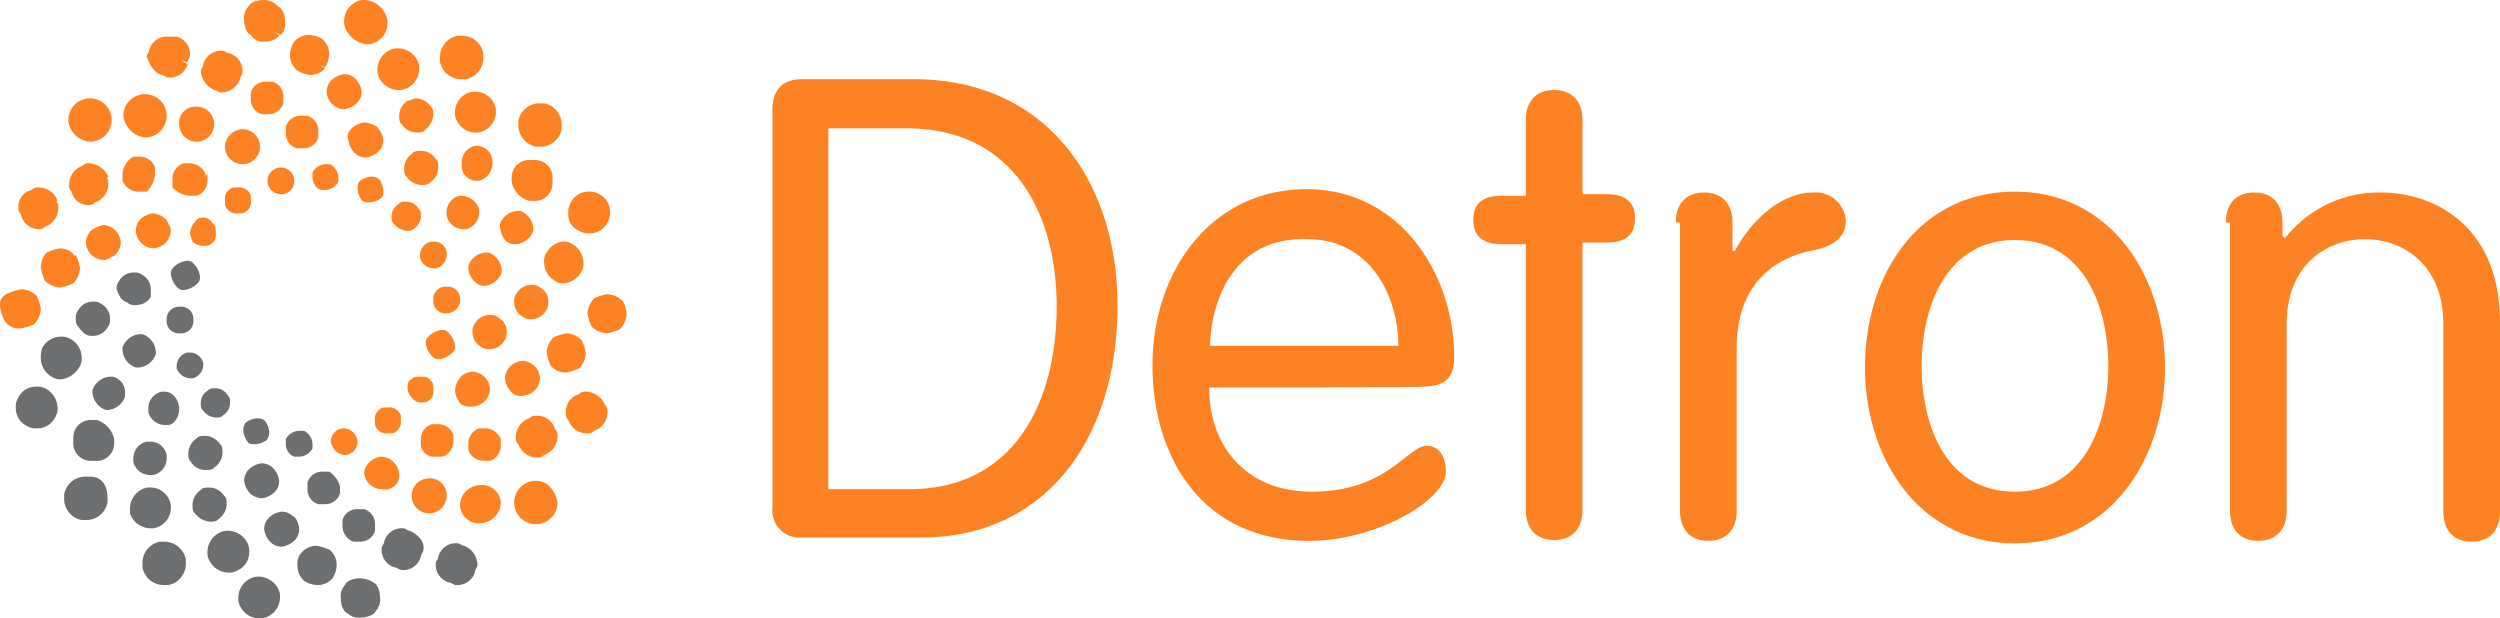 <svg id="Layer_1" data-name="Layer 1" xmlns="http://www.w3.org/2000/svg" viewBox="0 0 300 74.2"><defs><style>.cls-1{fill:#fd8224;}.cls-2{fill:#6d6e70;}</style></defs><title>logo-detron</title><path class="cls-1" d="M99.6,106.1h9.6c12.8,0,17.7-10.7,17.7-21.9s-5.2-21.4-18-21.4H99.5v43.3ZM92.8,60.5c0-2.1,1-3.6,3.6-3.6h13.3c16.4,0,24.5,12.8,24.5,27.1,0,16.4-8.9,27.9-23.5,27.9H96.4a3.26,3.26,0,0,1-3.6-3.6Zm75.1,28.4c0-6-3.4-12.8-10.9-12.8-8.3-.3-11.5,6.5-11.7,12.8Zm-22.7,5c0,7,4.4,12.5,12.3,12.5,9.1,0,11.5-5.5,13.8-5.5,1.3,0,2.3,1,2.3,3.1,0,3.4-8.3,8.3-16.4,8.3-13,0-18.8-10.2-18.8-21.1,0-11.2,7-21.1,18.5-21.1,11.2,0,17.7,10.2,17.7,20.1,0,2.3-.8,3.6-3.9,3.6C170.7,93.9,145.2,93.9,145.2,93.9Zm38-32.1c0-2.3,1.3-3.6,3.4-3.6s3.4,1.3,3.4,3.6v8.9h2.9c2.3,0,3.4,1,3.4,2.9s-1,2.9-3.4,2.9H190v32.1c0,2.3-1.3,3.6-3.4,3.6s-3.4-1.3-3.4-3.6V76.7h-2.9c-2.3,0-3.4-1-3.4-2.9s1-2.9,3.4-2.9h2.9Zm18,12.3c0-2.3,1.3-3.6,3.4-3.6s3.4,1.3,3.4,3.6v3.4h.3c1.6-3.1,5.2-7,9.4-7a3.63,3.63,0,0,1,3.9,3.4c0,1.8-1.3,3.1-4.2,3.6-3.9.8-8.9,3.6-8.9,11.7v19.5c0,2.3-1.3,3.6-3.4,3.6s-3.4-1.3-3.4-3.6V74.1Zm40.7,32.3c8.3,0,11.2-8.1,11.2-15.1s-2.9-15.1-11.2-15.1-11.2,8.1-11.2,15.1S233.5,106.4,241.9,106.4Zm0-36c11.5,0,18,10.2,18,21.1s-6.5,21.1-18,21.1-18-10.2-18-21.1C223.9,80.3,230.4,70.4,241.9,70.4Zm25.3,3.7c0-2.3,1.3-3.6,3.4-3.6s3.4,1.3,3.4,3.6v1.6l.3.3a14.29,14.29,0,0,1,11.5-5.5c6.3,0,14.3,3.9,14.3,15.6v22.7c0,2.3-1.3,3.6-3.4,3.6s-3.4-1.3-3.4-3.6V86.3c0-7.3-5-10.2-9.4-10.2s-9.4,2.9-9.4,10.2v22.4c0,2.3-1.3,3.6-3.4,3.6s-3.4-1.3-3.4-3.6V74.1Zm-231.8-5a1.6,1.6,0,1,0-1.6,1.6A1.52,1.52,0,0,0,35.4,69.1ZM29.2,73a1.43,1.43,0,0,0,1-1.6v-.5a1.43,1.43,0,0,0-1.6-1h-.5a1.43,1.43,0,0,0-1,1.6V72a1.43,1.43,0,0,0,1.6,1Zm-6.3,2.4c0,.3.3.8.3,1a1.9,1.9,0,0,0,1.3.5c.3,0,.8,0,1-.3.5-.3.5-.8.5-1.3,0-.3,0-.8-.3-1a1.65,1.65,0,0,0-1-.8c-.3,0-.8,0-1,.3A2.45,2.45,0,0,0,22.9,75.4ZM41.4,102a1.58,1.58,0,0,0,1.6-1.6,1.72,1.72,0,0,0-1.6-1.6,1.58,1.58,0,0,0-1.6,1.6A1.91,1.91,0,0,0,41.4,102Zm6.8-4.7a1.43,1.43,0,0,0-1.6-1h-.5a1.43,1.43,0,0,0-1,1.6v.5a1.43,1.43,0,0,0,1.6,1h.5a1.43,1.43,0,0,0,1-1.6Zm2.4-1.6c.3,0,.8,0,1-.3.5-.3.5-.8.5-1.3,0-.3,0-.8-.3-1-.3-.5-.8-.5-1.3-.5-.3,0-.8,0-1,.3-.5.2-.5.7-.5,1.2a1.91,1.91,0,0,0,.5,1A1.46,1.46,0,0,0,50.6,95.7Zm4.1-6.8a2.68,2.68,0,0,0-.8-1.6.91.91,0,0,0-.8-.3,2.68,2.68,0,0,0-1.6.8.91.91,0,0,0-.3.8,2.68,2.68,0,0,0,.8,1.6.91.91,0,0,0,.8.3,2.68,2.68,0,0,0,1.6-.8A.83.83,0,0,0,54.7,88.9Zm.6-5.2v-.3A1.47,1.47,0,0,0,54,81.8h-.3a1.47,1.47,0,0,0-1.6,1.3v.3A1.47,1.47,0,0,0,53.4,85h.3A1.69,1.69,0,0,0,55.3,83.7Zm-3.2-7.3h-.3A1.69,1.69,0,0,0,50.5,78v.3a1.69,1.69,0,0,0,1.6,1.3h.3A1.69,1.69,0,0,0,53.7,78v-.3A1.47,1.47,0,0,0,52.1,76.4ZM49,75.1a.91.91,0,0,0,.8-.3,1.7,1.7,0,0,0,.8-1.6.91.91,0,0,0-.3-.8,1.7,1.7,0,0,0-1.6-.8.91.91,0,0,0-.8.3,1.7,1.7,0,0,0-.8,1.6.91.91,0,0,0,.3.8A2.22,2.22,0,0,0,49,75.1Zm-2.9-4.9a2.54,2.54,0,0,0-.5-1.3,1.43,1.43,0,0,0-1-.3,2.54,2.54,0,0,0-1.3.5c-.3.2-.3.8-.3,1a2.54,2.54,0,0,0,.5,1.3c.2.3.8.3,1,.3a2.54,2.54,0,0,0,1.3-.5C46.1,70.9,46.1,70.7,46.1,70.2Zm-7.5,0h.5a1.85,1.85,0,0,0,1.6-1v-.5a1.85,1.85,0,0,0-1-1.6h-.5a1.85,1.85,0,0,0-1.6,1v.5A1.68,1.68,0,0,0,38.6,70.2ZM27.1,65a2.1,2.1,0,1,0,2.1-2.1A2.18,2.18,0,0,0,27.1,65Zm-5.5-2.7a2.1,2.1,0,1,0,2.1-2.1A1.94,1.94,0,0,0,21.6,62.3ZM22.9,67h-.8a2,2,0,0,0-1.3,2.1v.8a3.21,3.21,0,0,0,2.1,1h.8A1.92,1.92,0,0,0,25,69.1v-.8l-.5.3.3-.3A2.22,2.22,0,0,0,22.9,67Zm-6,3.4h.8a3.21,3.21,0,0,0,1-2.1v-.8a1.92,1.92,0,0,0-1.8-1.3h-.8a2.58,2.58,0,0,0-1.3,2.1v.8A2.13,2.13,0,0,0,16.9,70.4ZM18.5,73a2.54,2.54,0,0,0-1.3.5,1.94,1.94,0,0,0-.8,1.6,2.23,2.23,0,0,0,.5,1.3,2.25,2.25,0,0,0,1.6.8,2.54,2.54,0,0,0,1.3-.5,2.25,2.25,0,0,0,.8-1.6c0-.5-.3-.8-.5-1.3A2.68,2.68,0,0,0,18.5,73Zm-7.3,1.9a2.25,2.25,0,0,0-.8,1.6,2.23,2.23,0,0,0,.5,1.3,2.25,2.25,0,0,0,1.6.8c.5,0,.8-.3,1.3-.5a2.25,2.25,0,0,0,.8-1.6,2.54,2.54,0,0,0-.5-1.3,2.25,2.25,0,0,0-1.6-.8A6.94,6.94,0,0,0,11.2,74.9ZM48,104.3a2.26,2.26,0,0,0-2.1-2.1,2.33,2.33,0,0,0-2.1,1.8,2.11,2.11,0,0,0,2.1,2.1A1.69,1.69,0,0,0,48,104.3Zm5.7,2.6a2,2,0,0,0-2.1-2.1,2.1,2.1,0,1,0,2.1,2.1Zm-1.3-4.7h.8a1.92,1.92,0,0,0,1.3-1.8v-.8a1.92,1.92,0,0,0-1.8-1.3h-.8a1.92,1.92,0,0,0-1.3,1.8v.8A1.61,1.61,0,0,0,52.4,102.2Zm6-3.4h-.8a1.92,1.92,0,0,0-1.3,1.8v.8a1.92,1.92,0,0,0,1.8,1.3h.8a1.92,1.92,0,0,0,1.3-1.8v-.8A2.07,2.07,0,0,0,58.4,98.8Zm-1.6-2.6a2.54,2.54,0,0,0,1.3-.5,2.25,2.25,0,0,0,.8-1.6,2.23,2.23,0,0,0-.5-1.3,2.25,2.25,0,0,0-1.6-.8,2.54,2.54,0,0,0-1.3.5,2.9,2.9,0,0,0-.8,1.8,2.54,2.54,0,0,0,.5,1.3l.3-.3-.3.3C55.5,96.2,56.3,96.2,56.8,96.2Zm6-1.3a2.54,2.54,0,0,0,1.3-.5,2.25,2.25,0,0,0,.8-1.6,2.23,2.23,0,0,0-.5-1.3,2.25,2.25,0,0,0-1.6-.8,2.54,2.54,0,0,0-1.3.5,2.25,2.25,0,0,0-.8,1.6,2.23,2.23,0,0,0,.5,1.3l.3-.3-.3.3A1.54,1.54,0,0,0,62.8,94.9Zm-2.9-9.4a1.43,1.43,0,0,0-1-.3,2,2,0,0,0-1.8,1,1.43,1.43,0,0,0-.3,1,2,2,0,0,0,1,1.8l.3-.5-.3.5a1.43,1.43,0,0,0,1,.3,2,2,0,0,0,1.8-1,1.43,1.43,0,0,0,.3-1A1.9,1.9,0,0,0,59.9,85.5Zm5-3.6a1.43,1.43,0,0,0-1-.3,2,2,0,0,0-1.8,1,1.43,1.43,0,0,0-.3,1,2,2,0,0,0,1,1.8,1.43,1.43,0,0,0,1,.3,2,2,0,0,0,1.8-1,1.43,1.43,0,0,0,.3-1A1.83,1.83,0,0,0,64.9,81.9Zm-6.5-4.2a2.39,2.39,0,0,0-2.1,1.6v.3a2.39,2.39,0,0,0,1.6,2.1v0h.3a2.39,2.39,0,0,0,2.1-1.6v-.3a2.39,2.39,0,0,0-1.6-2.1Zm3.4-1v0H62a2.39,2.39,0,0,0,2.1-1.6v-.3a2.39,2.39,0,0,0-1.6-2.1h-.3a2.39,2.39,0,0,0-2.1,1.6v.3C60.2,75.6,60.7,76.7,61.8,76.7ZM53.7,73v.3a2.05,2.05,0,0,0,2.1,1.6H56v0a2.05,2.05,0,0,0,1.6-2.1v-.3a2.28,2.28,0,0,0-2.1-1.6h-.3A2,2,0,0,0,53.7,73Zm5.5-6v-.3a1.93,1.93,0,0,0-1.8-1.8h-.3A2.05,2.05,0,0,0,55.5,67v.3a1.79,1.79,0,0,0,1.8,1.8h.3v0A2.22,2.22,0,0,0,59.2,67Zm-8.6-1.5c-.3,0-.8,0-1,.3a2.2,2.2,0,0,0-1,1.8c0,.3,0,.8.3,1a2.2,2.2,0,0,0,1.8,1c.3,0,.8,0,1-.3l-.3-.5.3.5a2.2,2.2,0,0,0,1-1.8c0-.3,0-.8-.3-1A2.12,2.12,0,0,0,50.6,65.5Zm-1.6-6a2.2,2.2,0,0,0-1,1.8c0,.3,0,.8.3,1a2.2,2.2,0,0,0,1.8,1c.3,0,.8,0,1-.3l-.3-.5.3.5a2.53,2.53,0,0,0,1-1.8c0-.3,0-.8-.3-1a2.2,2.2,0,0,0-1.8-1C49.8,59.2,49.3,59.5,49,59.5Zm-5.2,2.6a2.68,2.68,0,0,0-1.6.8,1.21,1.21,0,0,0-.3,1.3,2.68,2.68,0,0,0,.8,1.6,1.9,1.9,0,0,0,1.3.5,2.68,2.68,0,0,0,1.6-.8l-.3-.3.3.3a1.9,1.9,0,0,0,.5-1.3,2.68,2.68,0,0,0-.8-1.6A3,3,0,0,0,43.8,62.1ZM40.1,60a1.9,1.9,0,0,0,1.3.5,2.68,2.68,0,0,0,1.6-.8l-.3-.3.3.3a1.9,1.9,0,0,0,.5-1.3,2.68,2.68,0,0,0-.8-1.6,1.9,1.9,0,0,0-1.3-.5,2.68,2.68,0,0,0-1.6.8,1.9,1.9,0,0,0-.5,1.3A2.09,2.09,0,0,0,40.1,60Zm-4.4,5.2h.8a1.83,1.83,0,0,0,1.8-1.3l-.5-.3.5.3v-.8A1.83,1.83,0,0,0,37,61.3h-.8a1.83,1.83,0,0,0-1.8,1.3v.8A1.83,1.83,0,0,0,35.7,65.2ZM34.1,59a1.83,1.83,0,0,0-1.3-1.8H32a1.83,1.83,0,0,0-1.8,1.3v.8a1.83,1.83,0,0,0,1.3,1.8h.8a1.83,1.83,0,0,0,1.8-1.3l-.5-.3.5.3ZM17.5,63.9a2.6,2.6,0,1,0-2.6-2.6A3,3,0,0,0,17.5,63.9ZM10.7,72a.91.91,0,0,0,.8-.3,2.37,2.37,0,0,0,1.6-2.3.91.91,0,0,0-.3-.8l-.5.5.8-.5A2.67,2.67,0,0,0,10.8,67a.91.91,0,0,0-.8.3,2.37,2.37,0,0,0-1.6,2.3.91.91,0,0,0,.3.8A2,2,0,0,0,10.7,72ZM7.3,77.2a5.82,5.82,0,0,0-1.6.5A2.74,2.74,0,0,0,5,79.5a5.82,5.82,0,0,0,.5,1.6,2.9,2.9,0,0,0,1.8.8,5.82,5.82,0,0,0,1.6-.5,2.9,2.9,0,0,0,.8-1.8A5.82,5.82,0,0,0,9.2,78l-.8.8.8-.5A2.17,2.17,0,0,0,7.3,77.2Zm50.6,28.4h0a2.53,2.53,0,0,0-2.6,2.3,2.26,2.26,0,0,0,2.3,2.3,2.58,2.58,0,0,0,2.6-2.6A2.29,2.29,0,0,0,57.9,105.6Zm6.5-8.3a.91.91,0,0,0-.8.3A2.37,2.37,0,0,0,62,99.9a.91.91,0,0,0,.3.8,2.37,2.37,0,0,0,2.3,1.6.91.91,0,0,0,.8-.3A2.37,2.37,0,0,0,67,99.7a.91.91,0,0,0-.3-.8A2.18,2.18,0,0,0,64.4,97.3ZM68,92.1a5.82,5.82,0,0,0,1.6-.5,2.9,2.9,0,0,0,.8-1.8,5.82,5.82,0,0,0-.5-1.6,2.9,2.9,0,0,0-1.8-.8,5.82,5.82,0,0,0-1.6.5,2.9,2.9,0,0,0-.8,1.8,5.82,5.82,0,0,0,.5,1.6A2.34,2.34,0,0,0,68,92.1ZM65.7,77.7a1.81,1.81,0,0,0-.3,1.3,2.58,2.58,0,0,0,1.3,2.1,1.43,1.43,0,0,0,1,.3,2.58,2.58,0,0,0,2.1-1.3,1.81,1.81,0,0,0,.3-1.3,2.58,2.58,0,0,0-1.3-2.1,1.81,1.81,0,0,0-1.3-.3A2.6,2.6,0,0,0,65.7,77.7Zm-2.1-6.2.3-1-.3,1h.5a2.1,2.1,0,0,0,2.3-2.1v-.5a2.1,2.1,0,0,0-2.1-2.3h-.5a2.1,2.1,0,0,0-2.3,2.1v.5A2.89,2.89,0,0,0,63.6,71.5ZM56.8,58.4a2.51,2.51,0,0,0-2.1,2.3v.5A2.51,2.51,0,0,0,57,63.3h.5l-.3-1,.3,1A2.51,2.51,0,0,0,59.6,61v-.5a2.51,2.51,0,0,0-2.3-2.1ZM45.4,55.6a2.08,2.08,0,0,0,.3,1.3,2.58,2.58,0,0,0,2.1,1.3,2.08,2.08,0,0,0,1.3-.3l-.5-.8.5.8a2.58,2.58,0,0,0,1.3-2.1,2.08,2.08,0,0,0-.3-1.3A2.58,2.58,0,0,0,48,53.2a2.08,2.08,0,0,0-1.3.3A2.58,2.58,0,0,0,45.4,55.6Zm-8.1.8a2.34,2.34,0,0,0,1.8-.8l-.8-.6.8.5a3,3,0,0,0,.5-1.6,2.34,2.34,0,0,0-.8-1.8,3,3,0,0,0-1.6-.5,2.34,2.34,0,0,0-1.8.8,3,3,0,0,0-.5,1.6,2.34,2.34,0,0,0,.8,1.8A3.51,3.51,0,0,0,37.3,56.4ZM25.8,58.2c.3,0,.5.3.8.3a2.42,2.42,0,0,0,2.3-1.6c0-.3.3-.5.3-.8a2.18,2.18,0,0,0-1.6-2.3c-.3,0-.5-.3-.8-.3a2.18,2.18,0,0,0-2.3,1.6c0,.3-.3.5-.3.8A2.67,2.67,0,0,0,25.8,58.2ZM10.9,64.4a2.6,2.6,0,1,0-2.6-2.6A2.8,2.8,0,0,0,10.9,64.4ZM4.7,74.9a.91.91,0,0,0,.8-.3,2.37,2.37,0,0,0,1.6-2.3.91.91,0,0,0-.3-.8l-.5.3.7-.3a2.37,2.37,0,0,0-2.3-1.6.91.91,0,0,0-.8.3,2.05,2.05,0,0,0-1.6,2.1.91.91,0,0,0,.3.8A2.23,2.23,0,0,0,4.7,74.9ZM2.6,86.8a5.82,5.82,0,0,0,1.6-.5A2.9,2.9,0,0,0,5,84.5a5.82,5.82,0,0,0-.5-1.6l-.8.5.8-.5a2.9,2.9,0,0,0-1.8-.8,5.82,5.82,0,0,0-1.6.5,1.43,1.43,0,0,0-1,1.6,5.82,5.82,0,0,0,.5,1.6A2,2,0,0,0,2.6,86.8Zm61.8,18.3a2.6,2.6,0,1,0,2.6,2.6C66.7,106.1,65.7,105.1,64.4,105.1Zm6-10.7a.91.91,0,0,0-.8.3A2.18,2.18,0,0,0,68,97a.91.91,0,0,0,.3.8,2.37,2.37,0,0,0,2.3,1.6.91.91,0,0,0,.8-.3A2.37,2.37,0,0,0,73,96.8a.91.91,0,0,0-.3-.8A2.55,2.55,0,0,0,70.4,94.4Zm4.4-10.9a2.9,2.9,0,0,0-1.8-.8,5.82,5.82,0,0,0-1.6.5,2.9,2.9,0,0,0-.8,1.8,5.82,5.82,0,0,0,.5,1.6,2.9,2.9,0,0,0,1.8.8,5.82,5.82,0,0,0,1.6-.5,2.9,2.9,0,0,0,.8-1.8A3.32,3.32,0,0,0,74.8,83.5Zm-5.2-8.4.5-.8-.5.8a2.08,2.08,0,0,0,1.3.3A2.33,2.33,0,0,0,73,74.1a2.08,2.08,0,0,0,.3-1.3A2.33,2.33,0,0,0,72,70.7a2.08,2.08,0,0,0-1.3-.3,2.33,2.33,0,0,0-2.1,1.3,2.08,2.08,0,0,0-.3,1.3A2.05,2.05,0,0,0,69.6,75.1ZM64.4,65l.3-1-.3,1h.5a2.58,2.58,0,0,0,2.6-2.1v-.5a2.58,2.58,0,0,0-2.1-2.6h-.5a2.58,2.58,0,0,0-2.6,2.1v.5A2.66,2.66,0,0,0,64.4,65Zm-8.9-8.1H56l-.3-1,.3,1a2.58,2.58,0,0,0,2.1-2.6v-.5a2.58,2.58,0,0,0-2.6-2.1H55a2.58,2.58,0,0,0-2.1,2.6v.5A2.58,2.58,0,0,0,55.5,56.9ZM44,52.7a2.08,2.08,0,0,0,1.3-.3l-.5-.8.5.8a2.58,2.58,0,0,0,1.3-2.1,2.08,2.08,0,0,0-.3-1.3A2.94,2.94,0,0,0,44,47.4a2.08,2.08,0,0,0-1.3.3,2.58,2.58,0,0,0-1.3,2.1,2.08,2.08,0,0,0,.3,1.3A3.15,3.15,0,0,0,44,52.7Zm-12.2-.3c.8,0,1.6-.3,1.8-.8l-.8-.5,1,.5a1.94,1.94,0,0,0,.5-1.6c0-.8-.3-1.6-.8-1.8a2.34,2.34,0,0,0-1.8-.8c-.8,0-1.6.3-1.8.8a1.94,1.94,0,0,0-.5,1.6c0,.8.3,1.6.8,1.8A1.67,1.67,0,0,0,31.8,52.4Zm-12.3,4c.3,0,.5.3.8.3a2.18,2.18,0,0,0,2.3-1.6l-.8-.5.8.3c0-.3.3-.5.3-.8a2.18,2.18,0,0,0-1.6-2.3h-1A2.18,2.18,0,0,0,18,53.4c0,.3-.3.5-.3.8C18,55,18.5,56.1,19.5,56.4Z" transform="translate(-0.1 -47.4)"/><path class="cls-2" d="M20.6,80.3a2.68,2.68,0,0,0,.8,1.6.91.91,0,0,0,.8.3,2.68,2.68,0,0,0,1.6-.8.91.91,0,0,0,.3-.8,2.68,2.68,0,0,0-.8-1.6.91.91,0,0,0-.8-.3,2.68,2.68,0,0,0-1.6.8A1,1,0,0,0,20.6,80.3Zm-.5,5.2v.3a1.47,1.47,0,0,0,1.3,1.6h.3a1.47,1.47,0,0,0,1.6-1.3v-.3A1.47,1.47,0,0,0,22,84.2h-.3A1.54,1.54,0,0,0,20.1,85.5Zm2.8,7.3h.3a1.69,1.69,0,0,0,1.3-1.6V91a1.69,1.69,0,0,0-1.6-1.3h-.3a1.69,1.69,0,0,0-1.3,1.6v.3A1.81,1.81,0,0,0,22.9,92.8Zm3.2,4.7a.91.91,0,0,0,.8-.3,1.7,1.7,0,0,0,.8-1.6.91.91,0,0,0-.3-.8,1.7,1.7,0,0,0-1.6-.8.91.91,0,0,0-.8.3,1.7,1.7,0,0,0-.8,1.6.91.91,0,0,0,.3.8A1.93,1.93,0,0,0,26.1,97.5Zm4.7,3.2a2.54,2.54,0,0,0,1.3-.5,1.43,1.43,0,0,0,.3-1,2.54,2.54,0,0,0-.5-1.3,1.43,1.43,0,0,0-1-.3,2.54,2.54,0,0,0-1.3.5,1.43,1.43,0,0,0-.3,1,2.54,2.54,0,0,0,.5,1.3C30,100.7,30.2,100.7,30.8,100.7Zm4.6,1.5H36a1.85,1.85,0,0,0,1.6-1v-.5a1.85,1.85,0,0,0-1-1.6H36a1.85,1.85,0,0,0-1.6,1v.5A1.62,1.62,0,0,0,35.4,102.2Zm-20-18.5c.3.3.5.3,1,.3a2,2,0,0,0,1.8-1v-.8a2,2,0,0,0-1-1.8,1.43,1.43,0,0,0-1-.3,2,2,0,0,0-1.8,1,1.43,1.43,0,0,0-.3,1C14.3,82.7,14.6,83.5,15.4,83.7Zm-5.2,3.7a1.43,1.43,0,0,0,1,.3,2,2,0,0,0,1.8-1,1.43,1.43,0,0,0,.3-1,2,2,0,0,0-1-1.8,1.43,1.43,0,0,0-1-.3,2,2,0,0,0-1.8,1,1.43,1.43,0,0,0-.3,1C9.1,86.3,9.6,86.8,10.2,87.4Zm6.5,4.1a2.39,2.39,0,0,0,2.1-1.6v-.3a2.39,2.39,0,0,0-1.6-2.1h-.3a2.39,2.39,0,0,0-2.1,1.6v.3a2.39,2.39,0,0,0,1.6,2.1Zm-3.1,1.1h-.3a2.39,2.39,0,0,0-2.1,1.6v.3a2.39,2.39,0,0,0,1.6,2.1H13A2.39,2.39,0,0,0,15.1,95v-.3A1.91,1.91,0,0,0,13.6,92.6Zm8,3.9v-.3c-.3-1.3-1-1.8-1.8-1.8h-.3a2.05,2.05,0,0,0-1.6,2.1v.3A2.05,2.05,0,0,0,20,98.4h.3C21.1,98.3,21.6,97.3,21.6,96.5ZM18,100.4h-.3a2.05,2.05,0,0,0-1.6,2.1v.3a2.05,2.05,0,0,0,2.1,1.6h.3a2.05,2.05,0,0,0,1.6-2.1V102A2,2,0,0,0,18,100.4Zm6.8,3.4c.3,0,.8,0,1-.3a2.2,2.2,0,0,0,1-1.8c0-.3,0-.8-.3-1a2.2,2.2,0,0,0-1.8-1c-.3,0-.8,0-1,.3a2.2,2.2,0,0,0-1,1.8c0,.3,0,.8.3,1A2,2,0,0,0,24.8,103.8Zm.5,6.2c.3,0,.8,0,1-.3a2.2,2.2,0,0,0,1-1.8c0-.3,0-.8-.3-1a2.2,2.2,0,0,0-1.8-1c-.3,0-.8,0-1,.3a2.2,2.2,0,0,0-1,1.8c0,.3,0,.8.3,1A2.53,2.53,0,0,0,25.3,110Zm6.2-2.8a2.68,2.68,0,0,0,1.6-.8,1.9,1.9,0,0,0,.5-1.3,2.68,2.68,0,0,0-.8-1.6,1.9,1.9,0,0,0-1.3-.5,2.68,2.68,0,0,0-1.6.8,1.9,1.9,0,0,0-.5,1.3,2.68,2.68,0,0,0,.8,1.6A2.54,2.54,0,0,0,31.5,107.2Zm3.7,2.1a1.9,1.9,0,0,0-1.3-.5,2.68,2.68,0,0,0-1.6.8,1.9,1.9,0,0,0-.5,1.3,2.68,2.68,0,0,0,.8,1.6,1.9,1.9,0,0,0,1.3.5,2.68,2.68,0,0,0,1.6-.8,1.9,1.9,0,0,0,.5-1.3C36,110.4,35.7,109.5,35.2,109.3Zm4.4-5.3h-.8a1.83,1.83,0,0,0-1.8,1.3v.8a1.83,1.83,0,0,0,1.3,1.8h.8a1.83,1.83,0,0,0,1.8-1.3v-.8A3.06,3.06,0,0,0,39.6,104Zm2.9,8.4h.8a1.83,1.83,0,0,0,1.8-1.3v-.8a1.83,1.83,0,0,0-1.3-1.8H43a1.83,1.83,0,0,0-1.8,1.3v.8A2,2,0,0,0,42.5,112.4ZM9.6,91.5a2.08,2.08,0,0,0,.3-1.3,2.58,2.58,0,0,0-1.3-2.1,2.08,2.08,0,0,0-1.3-.3,2.58,2.58,0,0,0-2.1,1.3A3.18,3.18,0,0,0,5,90.5a2.58,2.58,0,0,0,1.3,2.1,1.81,1.81,0,0,0,1.3.3A3,3,0,0,0,9.6,91.5Zm2.1,6.3h-.5a2.1,2.1,0,0,0-2.3,2.1v.5a2.1,2.1,0,0,0,2.1,2.3h.5a2.1,2.1,0,0,0,2.3-2.1v-.5A3.06,3.06,0,0,0,11.7,97.8Zm6.8,13a2.51,2.51,0,0,0,2.1-2.3V108a2.51,2.51,0,0,0-2.3-2.1h-.5a2.58,2.58,0,0,0-2.1,2.6v.5a2.65,2.65,0,0,0,2.6,1.8ZM30,113.7a2.08,2.08,0,0,0-.3-1.3,2.58,2.58,0,0,0-2.1-1.3,2.08,2.08,0,0,0-1.3.3,2.58,2.58,0,0,0-1.3,2.1,2.08,2.08,0,0,0,.3,1.3,2.58,2.58,0,0,0,2.1,1.3,2.08,2.08,0,0,0,1.3-.3A2.33,2.33,0,0,0,30,113.7Zm8.1-.8a2.34,2.34,0,0,0-1.8.8,1.94,1.94,0,0,0-.5,1.6,2.34,2.34,0,0,0,.8,1.8,3,3,0,0,0,1.6.5,2.34,2.34,0,0,0,1.8-.8,3,3,0,0,0,.5-1.6,2.34,2.34,0,0,0-.8-1.8A5.82,5.82,0,0,0,38.1,112.9Zm11.2-1.8c-.3,0-.5-.3-.8-.3a2.18,2.18,0,0,0-2.3,1.6c0,.3-.3.5-.3.8a2.18,2.18,0,0,0,1.6,2.3c.3,0,.5.3.8.3a2.18,2.18,0,0,0,2.3-1.6c0-.3.3-.5.3-.8C51.1,112.4,50.3,111.6,49.3,111.1ZM5.7,94.1a2.08,2.08,0,0,0-1.3-.3,2.33,2.33,0,0,0-2.1,1.3A2.08,2.08,0,0,0,2,96.4a2.33,2.33,0,0,0,1.3,2.1,2.08,2.08,0,0,0,1.3.3,2.33,2.33,0,0,0,2.1-1.3A1.94,1.94,0,0,0,7,96.2,2.72,2.72,0,0,0,5.7,94.1Zm5.2,10.5h-.5a2.58,2.58,0,0,0-2.6,2.1v.5a2.58,2.58,0,0,0,2.1,2.6h.5a2.58,2.58,0,0,0,2.6-2.1v-.5C13,105.6,12.3,104.6,10.9,104.6Zm8.9,7.8h-.5a2.58,2.58,0,0,0-2.1,2.6v.5a2.58,2.58,0,0,0,2.6,2.1h.5a2.58,2.58,0,0,0,2.1-2.6v-.5A2.66,2.66,0,0,0,19.8,112.4Zm11.5,4.2a2.08,2.08,0,0,0-1.3.3,2.58,2.58,0,0,0-1.3,2.1,2.08,2.08,0,0,0,.3,1.3,2.58,2.58,0,0,0,2.1,1.3,2.08,2.08,0,0,0,1.3-.3,2.58,2.58,0,0,0,1.3-2.1,2.08,2.08,0,0,0-.3-1.3A2.72,2.72,0,0,0,31.3,116.6Zm12,.2c-.8,0-1.6.3-1.8.8a1.94,1.94,0,0,0-.5,1.6c0,.8.3,1.6.8,1.8a1.94,1.94,0,0,0,1.6.5c.8,0,1.6-.3,1.8-.8a1.94,1.94,0,0,0,.5-1.6c0-.8-.3-1.6-.8-1.8A3,3,0,0,0,43.3,116.8Zm12.5-3.9c-.3,0-.5-.3-.8-.3a2.18,2.18,0,0,0-2.3,1.6c0,.3-.3.5-.3.8a2.18,2.18,0,0,0,1.6,2.3c.3,0,.5.3.8.3a2.18,2.18,0,0,0,2.3-1.6c0-.3.3-.5.3-.8A2.51,2.51,0,0,0,55.8,112.9Z" transform="translate(-0.1 -47.4)"/></svg>